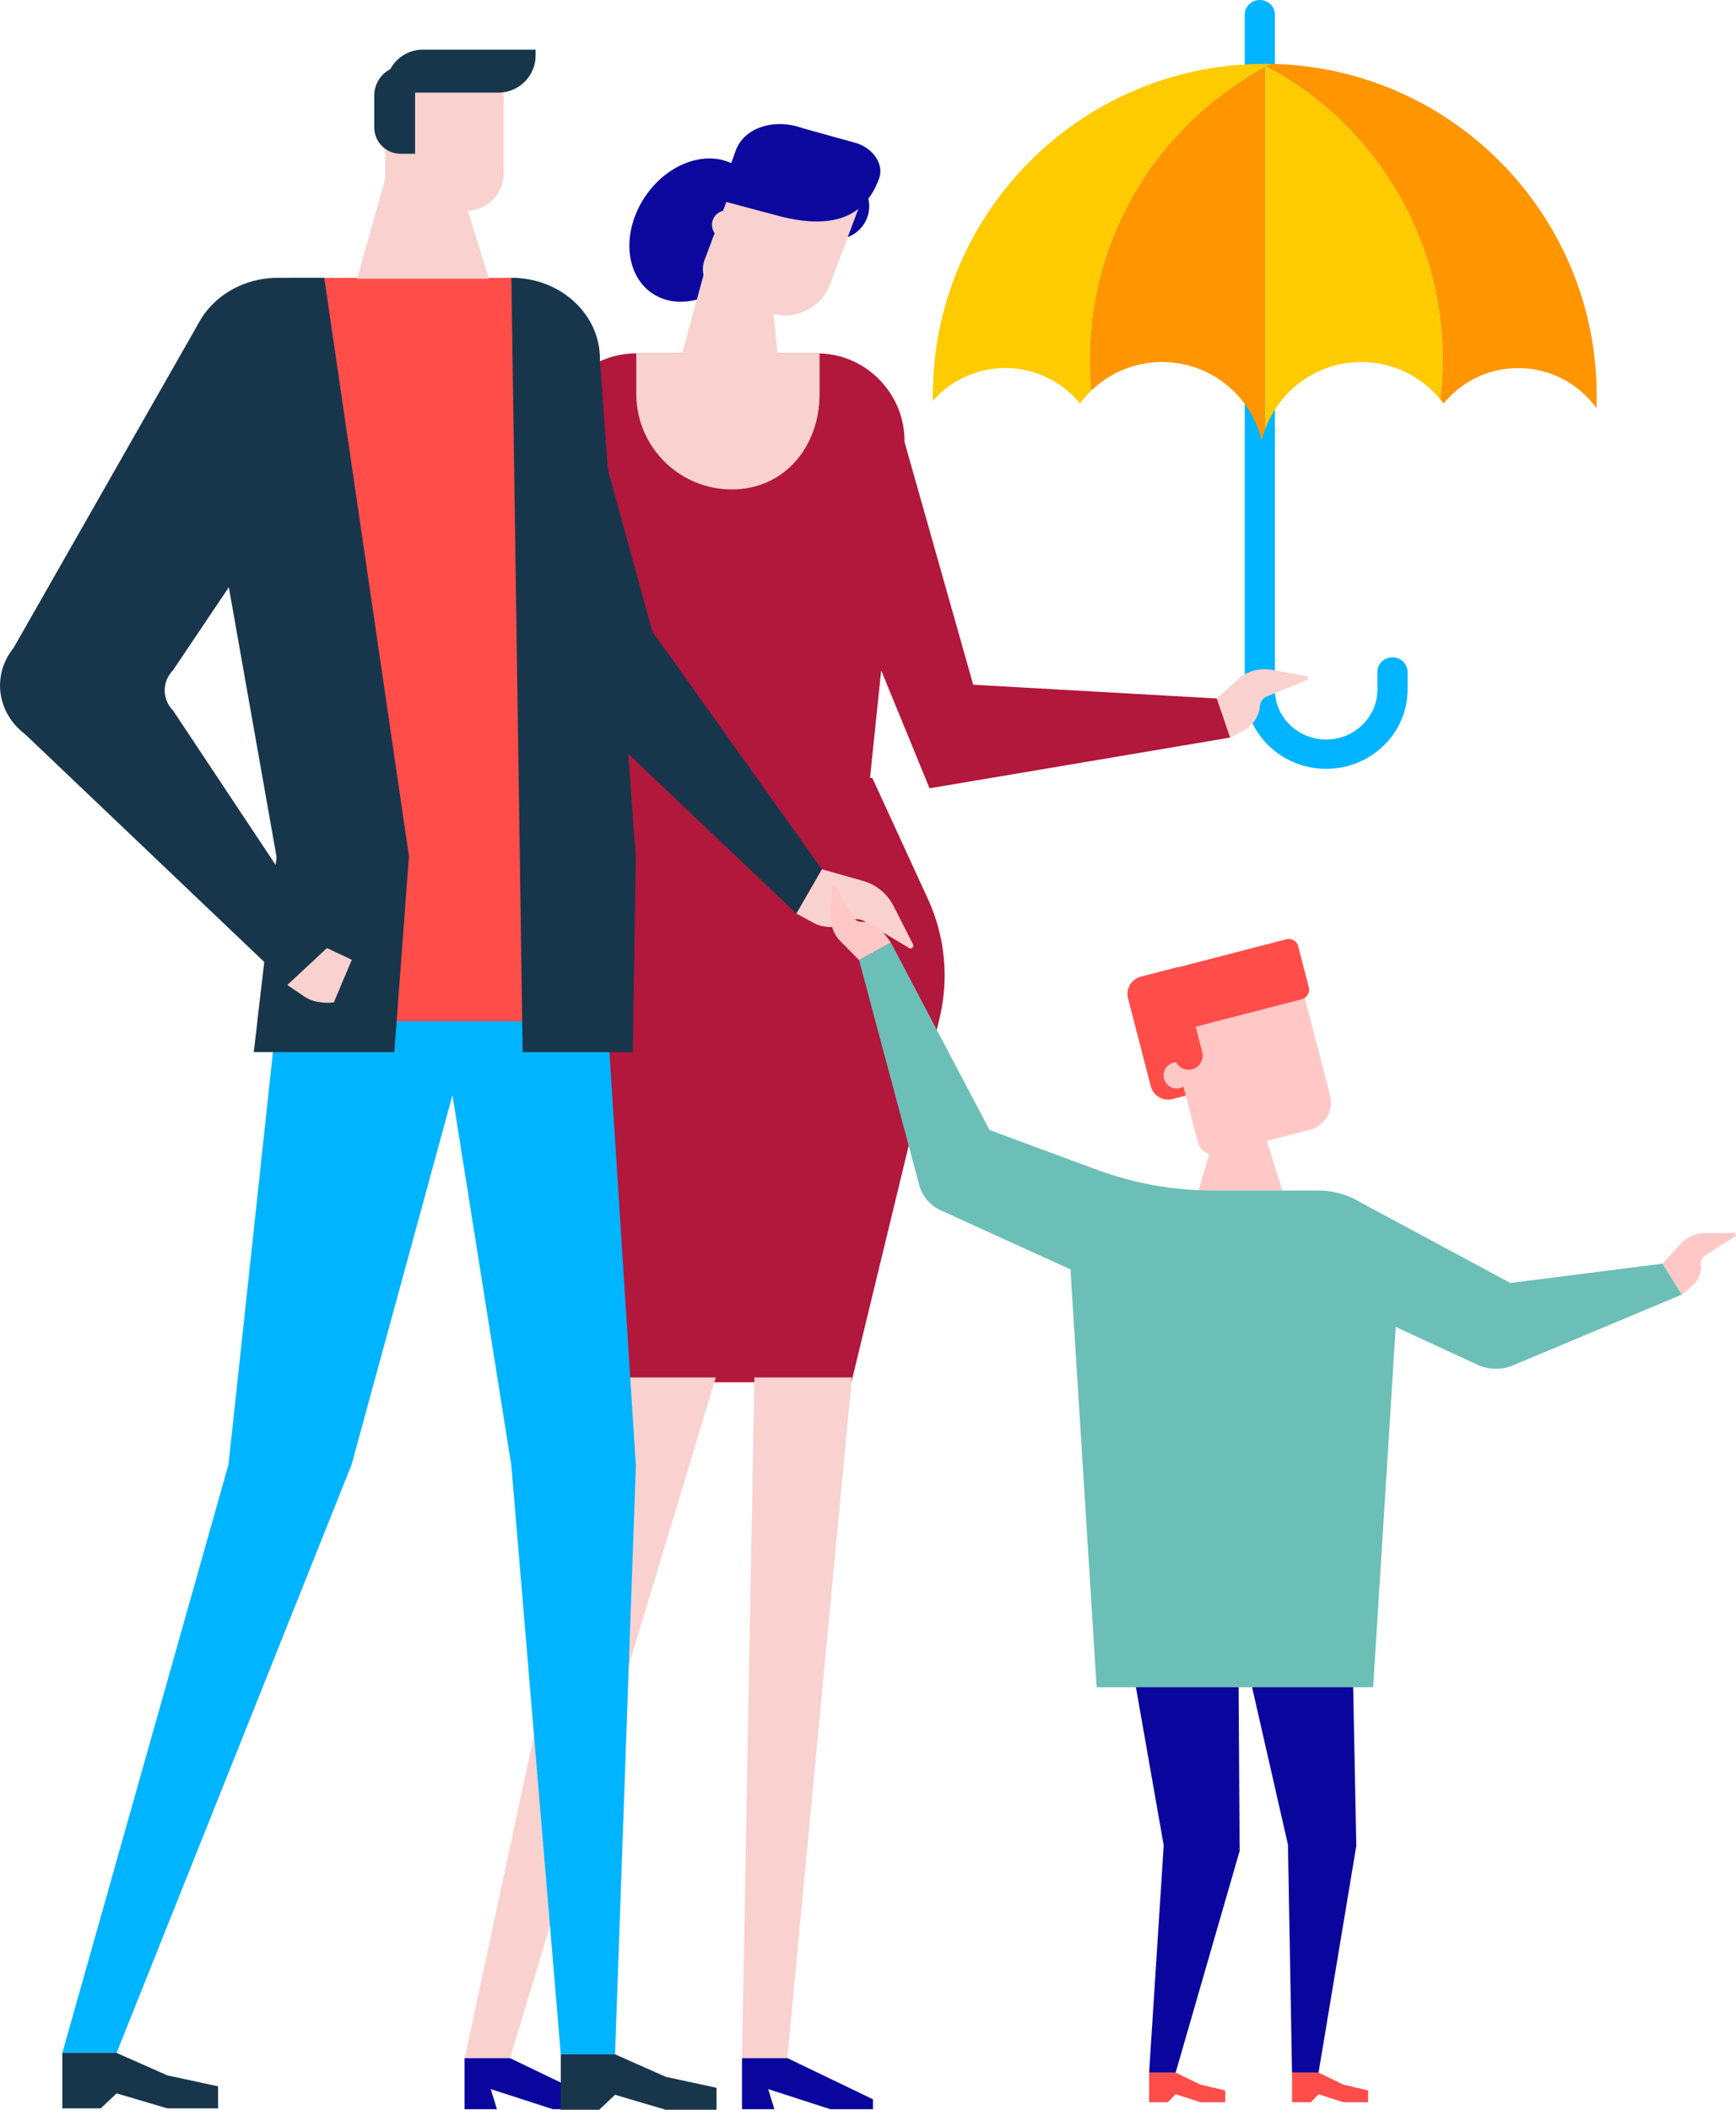 <?xml version="1.0" encoding="UTF-8"?>
<svg id="Calque_2" data-name="Calque 2" xmlns="http://www.w3.org/2000/svg" viewBox="0 0 406.96 494.32">
  <g id="header_NO_fond">
    <g>
      <g>
        <path d="m295.33,0c1.95,0,3.53,1.54,3.53,3.44v138.88s0,4.13,0,4.13v15.13c0,6.44,5.39,11.69,12.02,11.69,6.63,0,12.02-5.24,12.02-11.69v-4.13c0-1.9,1.58-3.44,3.53-3.44,1.95,0,3.53,1.54,3.53,3.44v4.13c0,10.24-8.56,18.56-19.08,18.56-10.52,0-19.08-8.33-19.08-18.56v-15.13s0-4.13,0-4.13V3.44c0-1.9,1.58-3.44,3.53-3.44Z" style="fill: #00b4ff;"/>
        <g>
          <path d="m319.13,84.82c-10.46,0-19.34,6.7-22.64,16.03V15.73c.12-.06.24-.13.35-.19,24.61,13.07,41.39,38.94,41.39,68.75,0,3.15-.21,6.25-.57,9.3-4.41-5.34-11.06-8.77-18.53-8.77Z" style="fill: #fecb00;"/>
          <path d="m296.49,15.73v85.12c-.27.76-.51,1.53-.71,2.33-2.56-10.53-12.03-18.36-23.35-18.36-6.46,0-12.32,2.56-16.63,6.72-.22-2.39-.35-4.8-.35-7.25,0-29.67,16.62-55.43,41.04-68.56Z" style="fill: #ff9500;"/>
          <path d="m295.78,14.97c.24,0,.47-.02.71-.02-.24,0-.48.02-.71.02h0Z" style="fill: #ff9500;"/>
          <path d="m355.92,86.24c-7.06,0-13.36,3.23-17.51,8.3-.24-.32-.49-.64-.75-.95.36-3.05.57-6.15.57-9.3,0-29.81-16.78-55.68-41.39-68.75.35-.18.69-.37,1.03-.55-.46,0-.92-.04-1.39-.04,42.98,0,77.83,34.84,77.83,77.83,0,.95-.04,1.89-.07,2.84-4.11-5.67-10.78-9.38-18.32-9.38Z" style="fill: #ff9500;"/>
          <path d="m296.49,15.35c.12.06.24.13.35.19-.12.06-.24.13-.35.19v-.38Z" style="fill: #fecb00;"/>
          <path d="m296.49,15.73c-24.42,13.13-41.04,38.89-41.04,68.56,0,2.45.13,4.86.35,7.25-.96.92-1.85,1.92-2.64,2.99-4.15-5.06-10.45-8.3-17.51-8.3-6.76,0-12.8,2.98-16.95,7.67,0-.38-.03-.75-.03-1.12,0-42.74,34.46-77.42,77.11-77.81.24.12.48.26.71.38v.38Z" style="fill: #fecb00;"/>
          <path d="m296.84,15.54c-.12-.06-.24-.13-.35-.19v-.4c.47,0,.92.03,1.39.04-.35.18-.69.37-1.03.55Z" style="fill: #fecb00;"/>
          <path d="m295.78,14.97c.24,0,.47-.02.71-.02v.4c-.24-.13-.47-.26-.71-.38Z" style="fill: #fecb00;"/>
        </g>
      </g>
      <g>
        <path d="m204.49,182.28h-.54s2.62-25.2,2.62-25.2l11.34,27.62,70.49-11.89-3.1-9.15-57.16-3.23-16.1-56.89c.05-4.06-1.11-7.88-3.15-11.12h0s0,0,0,0c-3.61-5.74-9.97-9.63-17.36-9.63h-42.36c-4.97,0-9.48,1.78-13,4.68v-.02s-.19.18-.19.18c-.91.77-1.75,1.61-2.52,2.52l-59.64,59.78c-4.5,4.43-3.91,11.85,1.23,15.52l53.26,38.07-3.04,6.47c-4.15,8.81-5.17,18.78-2.89,28.25l20.54,85.62h56.67l20.65-85.22c2.27-9.38,1.32-19.24-2.71-28.01l-13.03-28.34Zm-103.75-23.45c-.93-.97-.78-2.54.31-3.33l31.03-22.22,5.9,49.67-4.69,9.98-32.56-34.1Z" style="fill: #b2173c;"/>
        <polygon points="167.8 322.74 143.16 322.74 108.9 482.43 119.5 482.43 167.8 322.74" style="fill: #f9d1cf;"/>
        <polygon points="176.85 322.74 173.94 482.43 184.54 482.43 199.7 322.74 176.85 322.74" style="fill: #f9d1cf;"/>
        <polygon points="119.6 482.24 108.9 482.24 108.9 494.19 116.49 494.19 115.04 489.48 129.61 494.19 139.61 494.19 139.61 491.87 119.6 482.24" style="fill: #0a069d;"/>
        <polygon points="184.64 482.24 173.94 482.24 173.94 494.19 181.53 494.19 180.08 489.48 194.65 494.19 204.65 494.19 204.65 491.87 184.64 482.24" style="fill: #0a069d;"/>
        <path d="m174.6,61.83c-5.55,8.18-15.27,11.26-21.71,6.89-6.44-4.37-7.16-14.54-1.62-22.72,5.55-8.18,15.27-11.26,21.71-6.89,6.44,4.37,7.16,14.54,1.62,22.72Z" style="fill: #0c089e;"/>
        <path d="m189.03,44.84c-2.3,4.69.51,10.29,5.8,11.14,3.28.53,6.66-1.25,8.13-4.24,2.3-4.69-.52-10.28-5.8-11.14-3.28-.53-6.66,1.25-8.13,4.23Z" style="fill: #0c089e;"/>
        <path d="m285.23,163.68l5.46-4.95c2.1-1.6,4.76-2.24,7.36-1.79l8.13,1.43c.53.09.6.82.11,1.02l-9.24,3.76c-.96.39-1.62,1.29-1.71,2.32h0c-.2,2.32-1.53,4.39-3.56,5.52l-3.39,1.82-3.15-9.13Z" style="fill: #f9d1cf;"/>
        <path d="m173.67,52.68c0,1.87-1.51,3.38-3.38,3.38s-3.38-1.51-3.38-3.38,1.51-3.38,3.38-3.38,3.38,1.51,3.38,3.38Z" style="fill: #f9d1cf;"/>
        <path d="m174.93,34.91l-9.76,25.99c-.44,1.18-.5,2.4-.25,3.55l-4.99,18.33h-10.77v9.51c0,12.36,10.02,22.38,22.38,22.38s20.59-10.02,20.59-22.38v-9.51h-9.85l-.95-9.21c5.47,1.35,11.2-1.53,13.24-6.94l8.02-21.35-27.65-10.39Z" style="fill: #f9d1cf;"/>
        <path d="m168.31,46.8l14.76,3.94c12.92,3.18,19.91-.36,23.03-8.98h0c1.12-3.08-1.15-6.73-5.07-8.15l-12.82-3.56c-6.76-2.45-13.8-.12-15.72,5.2l-4.19,11.56Z" style="fill: #0c089e;"/>
      </g>
      <g>
        <path d="m192.66,203.66l9.67,2.74c3.1.88,5.69,3.01,7.15,5.89l4.57,9c.3.58-.36,1.19-.91.85l-10.45-6.28c-1.09-.65-2.45-.64-3.53.03h0c-2.41,1.51-5.41,1.72-8.02.57l-4.47-2.42,6-10.38Z" style="fill: #f9d1cf;"/>
        <polygon points="186.67 214.04 132.17 162.28 108.39 77.04 131.36 69.47 152.91 147.93 192.66 203.66 186.67 214.04" style="fill: #18364b;"/>
        <polygon points="149.06 343.43 140.87 215.1 67.37 215.1 53.57 343.1 14.61 481 27.33 481 82.44 343.1 106.07 256.59 119.88 343.43 131.46 481.33 144.18 481.33 149.06 343.43" style="fill: #00b4ff;"/>
        <polygon points="39.23 486.26 27.33 481 14.61 481 14.61 493.99 23.63 493.99 27.33 490.48 39.23 493.99 51.12 493.99 51.12 488.83 39.23 486.26" style="fill: #18364b;"/>
        <polygon points="156.07 486.6 144.18 481.33 131.46 481.33 131.46 494.32 140.48 494.32 144.18 490.81 156.07 494.32 167.97 494.32 167.97 489.17 156.07 486.6" style="fill: #18364b;"/>
        <path d="m64.84,200.9l-4.51,38.39h77.01V81.88c0-9.27-8.21-16.78-18.34-16.78h-50.58c-10.95,0-19.47,8.73-18.22,18.69l14.64,117.12Z" style="fill: #ff4d49;"/>
        <path d="m148.34,246.51l.72-45.31-8.42-116.92c.13-10.56-9.19-19.19-20.73-19.19h-.03l2.64,181.42h25.82Z" style="fill: #18364b;"/>
        <path d="m64.84,200.9l-5.35,45.61h32.95l3.43-45.88-19.86-135.54h-10.84c-12.77,0-22.51,10.47-20.47,22l20.15,113.8Z" style="fill: #18364b;"/>
        <path d="m70.32,233.36L5.93,172.07c-6.67-5.01-7.88-13.92-2.75-20.27l43.24-75.85,32.84,23.56-38.68,57.5c-2.63,2.7-2.63,6.78,0,9.48l37.43,56.32-7.68,10.55Z" style="fill: #18364b;"/>
        <path d="m82.48,224.89l-5.83-2.76-9.29,8.65,3.91,2.67c1.75,1.18,3.95,1.69,6.98,1.43l4.22-10Z" style="fill: #f9d1cf;"/>
        <polygon points="83.71 65.31 90.47 81.2 104.11 71.89 113.76 79.47 114.61 65.31 83.71 65.31" style="fill: #ff4d49;"/>
        <polygon points="83.71 65.31 104.11 71.89 114.61 65.31 83.71 65.31" style="fill: #ff4d49;"/>
        <path d="m107.98,13.77h-7.56c-5.58,0-10.11,4.53-10.11,10.11v18.02l-6.6,23.41h30.9l-4.93-15.88c4.69-.28,8.41-4.13,8.41-8.89v-16.66c0-5.58-4.53-10.11-10.11-10.11Z" style="fill: #f9d1cf;"/>
        <path d="m99.11,11.63c-3.31,0-6.15,1.87-7.63,4.58-2.22,1.17-3.74,3.46-3.74,6.14v7.52c0,3.4,2.76,6.16,6.16,6.16h3.41v-14.33h19.54c4.81,0,8.71-3.9,8.71-8.71v-1.36h-26.46Z" style="fill: #18364b;"/>
      </g>
      <g>
        <path d="m271.06,227.73h9.15v29.62h-9.15c-2.3,0-4.16-1.87-4.16-4.16v-21.29c0-2.3,1.87-4.16,4.16-4.16Z" transform="translate(-52.08 76.34) rotate(-14.52)" style="fill: #ff4d49;"/>
        <path d="m311.8,256.69l-7.83-30.24-31.71,8.22,8.56,33.04c.35,1.35,1.41,2.31,2.67,2.63l-2.52,8.61h19.65l-3.65-11.62,10.13-2.62c3.51-.91,5.62-4.49,4.71-8Z" style="fill: #ffc8c7;"/>
        <circle cx="275.85" cy="251.96" r="3.07" style="fill: #ffc8c7;"/>
        <polygon points="262.2 372.07 272.8 432.37 269.38 485.61 275.6 485.61 290.6 433.67 290.34 391.69 292.69 391.69 301.93 432.22 302.88 485.61 309.1 485.61 317.95 432.5 316.76 372.07 262.2 372.07" style="fill: #0a069d;"/>
        <polygon points="281.42 488.43 275.6 485.61 269.38 485.61 269.38 492.55 273.79 492.55 275.6 490.68 281.42 492.55 287.23 492.55 287.23 489.8 281.42 488.43" style="fill: #ff4d49;"/>
        <polygon points="314.92 488.43 309.1 485.61 302.89 485.61 302.89 492.55 307.3 492.55 309.1 490.68 314.92 492.55 320.73 492.55 320.73 489.8 314.92 488.43" style="fill: #ff4d49;"/>
        <path d="m201.39,224.96l-4.38-4.43c-1.54-1.55-2.35-3.68-2.25-5.86l.31-6.84c.02-.44.61-.58.82-.2l4.07,7.2c.42.75,1.23,1.2,2.09,1.16h0c1.93-.08,3.77.79,4.92,2.34l1.87,2.52-7.46,4.11Z" style="fill: #ffc8c7;"/>
        <path d="m389.74,296.08l4.19-4.6c1.47-1.62,3.55-2.54,5.74-2.56l6.84-.05c.44,0,.61.57.24.81l-6.97,4.45c-.73.46-1.13,1.29-1.05,2.15h0c.19,1.92-.59,3.81-2.08,5.04l-2.42,2-4.5-7.24Z" style="fill: #ffc8c7;"/>
        <path d="m275.47,223.08h28.33c1.25,0,2.27,1.02,2.27,2.27v9.97c0,1.25-1.02,2.27-2.27,2.27h-28.33v-14.5h0Z" transform="translate(-48.47 80.28) rotate(-14.52)" style="fill: #ff4d49;"/>
        <path d="m279.46,250.54h0c-1.76.46-3.56-.6-4.02-2.37l-4.36-16.84,6.39-1.65,4.36,16.84c.46,1.76-.6,3.56-2.37,4.02Z" style="fill: #ff4d49;"/>
        <path d="m389.74,296.08l-35.69,4.52-35.24-18.95c-.52-.31-1.06-.6-1.61-.86l-.29-.15h0c-2.38-1.08-5.03-1.7-7.84-1.7h-24.68c-9.31,0-18.54-1.65-27.27-4.88l-25.15-9.29-23.12-43.92-7.46,4.11,14.09,52.66c.71,2.64,2.55,4.82,5.03,5.95l30.51,13.89c0,.52-.02,1.04.02,1.56l6.04,96.31h64.82l5.29-84.43,19.59,9.06c2.61,1.04,5.52,1,8.09-.13l39.37-16.5-4.5-7.24Z" style="fill: #6cbfb6;"/>
      </g>
    </g>
  </g>
</svg>